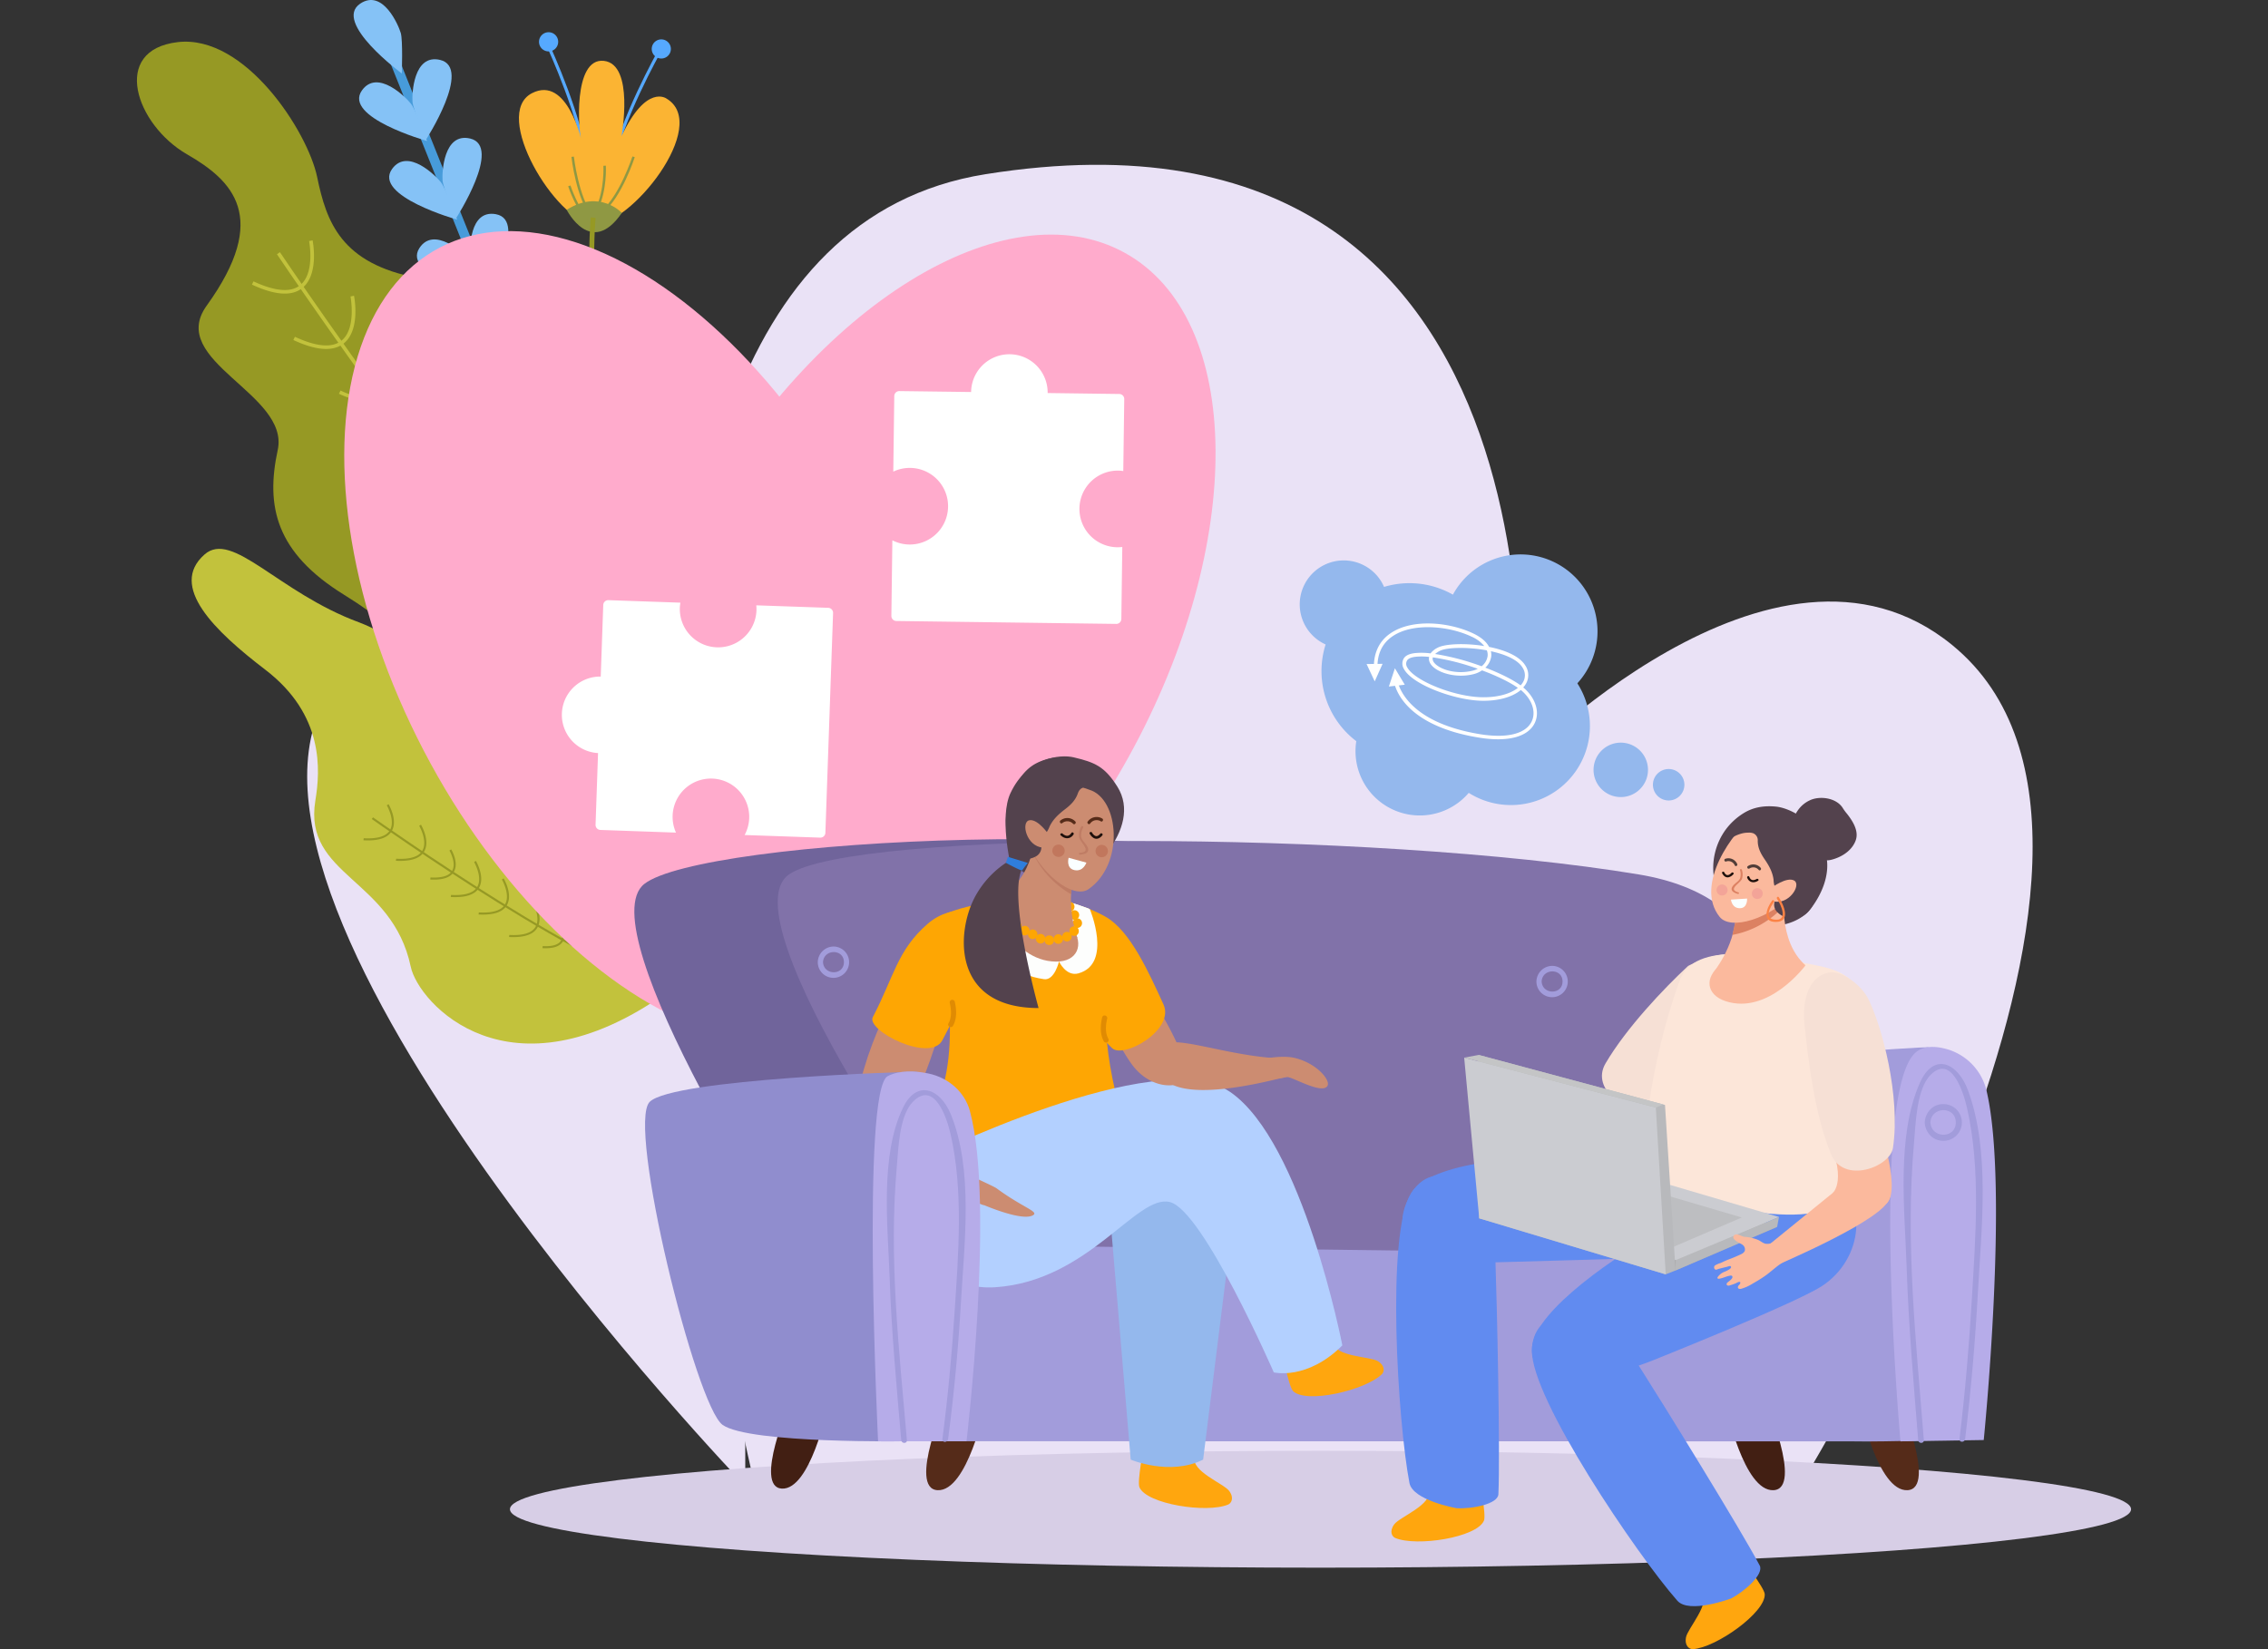 <svg id="sexo" xmlns="http://www.w3.org/2000/svg" width="1100" height="800" viewBox="0 0 1100 800">
  <rect x="0" y="0" width="1100" height="800" fill="#333333" stroke="none"/>
  <defs>
    <style>
      .cls-1 {
        fill: #eae2f6;
      }

      .cls-2 {
        fill: #969924;
      }

      .cls-3 {
        fill: #c2c23c;
      }

      .cls-4 {
        fill: #56a9ff;
      }

      .cls-5 {
        fill: #fbb433;
      }

      .cls-6 {
        fill: #8f9843;
      }

      .cls-7 {
        fill: #479bda;
      }

      .cls-8 {
        fill: #85c2f6;
      }

      .cls-9 {
        fill: #ffabcc;
      }

      .cls-10 {
        fill: #fff;
      }

      .cls-11 {
        fill: #d7cee6;
      }

      .cls-12 {
        fill: #552b19;
      }

      .cls-13 {
        fill: #421f13;
      }

      .cls-14 {
        fill: #a29cdb;
      }

      .cls-15 {
        fill: #70649b;
      }

      .cls-16 {
        fill: #8172a9;
      }

      .cls-17 {
        fill: #b6ace9;
      }

      .cls-18 {
        fill: #ffa60e;
      }

      .cls-19 {
        fill: #618bf0;
      }

      .cls-20 {
        fill: #171726;
      }

      .cls-21 {
        fill: #f6e0d5;
      }

      .cls-22 {
        fill: #fce6d9;
      }

      .cls-23 {
        fill: #a8a8a8;
      }

      .cls-24 {
        fill: #cbccd1;
      }

      .cls-25 {
        fill: #bdbec1;
      }

      .cls-26 {
        fill: #b8b9bc;
      }

      .cls-27 {
        fill: #c4c5c6;
      }

      .cls-28 {
        fill: #fbb99d;
      }

      .cls-29 {
        fill: #53424d;
      }

      .cls-30 {
        fill: #dc8162;
      }

      .cls-31 {
        fill: #1e100c;
      }

      .cls-32 {
        fill: #513d38;
      }

      .cls-33 {
        fill: #faffff;
      }

      .cls-34 {
        fill: #f3a498;
      }

      .cls-35 {
        fill: #fb8245;
      }

      .cls-36 {
        fill: #fea603;
      }

      .cls-37 {
        fill: #94b8ed;
      }

      .cls-38 {
        fill: #b3d0ff;
      }

      .cls-39 {
        fill: #cc8c71;
      }

      .cls-40 {
        fill: #fdfefd;
      }

      .cls-41 {
        fill: #bf7c64;
      }

      .cls-42 {
        fill: #e08b03;
      }

      .cls-43 {
        fill: #2f7edd;
      }

      .cls-44 {
        fill: #c1775d;
      }

      .cls-45 {
        fill: #908dce;
      }
    </style>
  </defs>
  <path class="cls-1" d="M361.46,720.8S93.77,442.35,159.32,336.39c76.13-123.07,202.14,0,202.14,0Z"/>
  <path class="cls-1" d="M364.09,712S227.39,124.55,477.93,84.51C773.68,37.25,735.67,372.22,735.67,372.22s124.58-130.16,211.21-59.28c120.2,98.35-76.13,411.5-76.13,411.5Z"/>
  <g>
    <g>
      <path class="cls-2" d="M244,398.15s-37.13,3.44-35.81-34.06-7.85-54.93-41.16-75.47-38.24-43-32.33-70.33-53.88-43.1-34.47-70c31-43,12.49-60.76-9.56-73.46C65.85,60.51,53.48,24.22,86.23,20.43s63.08,43.62,67.59,65.44,11.56,42,48.94,49,50.09,22.17,59.89,50.41,3.25,28.64,39,59.34Z"/>
      <g>
        <path class="cls-3" d="M329.83,357.47C273.47,330.2,135.7,125.38,134.32,123.33l1.45-1c1.38,2.07,138.88,206.5,194.83,233.57Z"/>
        <path class="cls-3" d="M197.28,215.12c-5.1,2-12.26.83-21.36-3.41l.75-1.56c10.39,4.82,18,5.47,22.51,1.94,7.5-5.84,4.48-21.35,4.46-21.5l1.7-.36c.14.69,3.23,16.73-5.11,23.22A11.1,11.1,0,0,1,197.28,215.12Z"/>
        <path class="cls-3" d="M163.64,168.33c-5.09,2-12.25.84-21.36-3.39l.75-1.57c10.4,4.84,18,5.49,22.5,1.95C173,159.49,170,144,170,143.81l1.7-.35c.15.69,3.24,16.74-5.1,23.23A11.39,11.39,0,0,1,163.64,168.33Z"/>
        <path class="cls-3" d="M143.56,141.48c-5.1,2-12.27.81-21.36-3.42l.74-1.57c10.39,4.84,18,5.48,22.51,1.95,7.5-5.84,4.49-21.36,4.46-21.51l1.7-.33c.14.67,3.24,16.7-5.1,23.2A11.29,11.29,0,0,1,143.56,141.48Z"/>
        <path class="cls-3" d="M182.21,193.84c-4.26,1.64-10.24.69-17.82-2.82l.75-1.57c8.55,4,14.79,4.53,18.49,1.62,6.13-4.76,3.68-17.55,3.65-17.67l1.7-.35c.12.56,2.7,13.95-4.28,19.38A9.26,9.26,0,0,1,182.21,193.84Z"/>
        <path class="cls-3" d="M214.55,238.08c-5.1,2-12.27.82-21.37-3.41l.75-1.58c10.38,4.85,17.95,5.49,22.49,2,7.5-5.83,4.51-21.36,4.47-21.51l1.71-.34c.14.68,3.23,16.71-5.1,23.21A11.3,11.3,0,0,1,214.55,238.08Z"/>
        <path class="cls-3" d="M232.58,266c-5.09,2-12.26.83-21.37-3.39L212,261c10.39,4.82,18,5.48,22.5,1.94,7.51-5.84,4.5-21.34,4.47-21.5l1.71-.35c.13.66,3.23,16.71-5.11,23.2A11.14,11.14,0,0,1,232.58,266Z"/>
        <path class="cls-3" d="M250,284.71c-3.69,1.42-8.85.6-15.38-2.45l.75-1.56c7.28,3.4,12.58,3.86,15.72,1.43,5.21-4.06,3.09-14.94,3.08-15l1.71-.34c.1.48,2.32,12-3.72,16.73A9.37,9.37,0,0,1,250,284.71Z"/>
      </g>
    </g>
    <g>
      <path class="cls-4" d="M284,81.56l1.5-.13c-2.3-23.59-18.64-59-18.8-59.32l-1.37.63C265.47,23.08,281.71,58.25,284,81.56Z"/>
      <path class="cls-4" d="M297.28,82.11C301.42,59,320.43,25.3,320.63,25l-1.32-.74c-.18.34-19.32,34.3-23.51,57.62Z"/>
      <path class="cls-4" d="M316.1,23.56a4.64,4.64,0,1,0,4.83-4.45A4.64,4.64,0,0,0,316.1,23.56Z"/>
      <path class="cls-4" d="M261.43,20.1a4.65,4.65,0,1,0,4.84-4.46A4.66,4.66,0,0,0,261.43,20.1Z"/>
      <path class="cls-5" d="M287.65,108.76c17.67,1.45,57.23-48,35.64-60.93,0,0-9.77-7.41-21.86,18.25,0,0,6.45-34.95-8.58-36.56S280.4,64.23,282.22,68.83c0,0-7-32.46-24.19-23.64C238.19,55.38,269.61,107.28,287.65,108.76Z"/>
      <path class="cls-6" d="M301.59,103.27s-10.7-11.65-26.73-1.49C274.86,101.78,286.61,125.18,301.59,103.27Z"/>
      <path class="cls-6" d="M292.74,102.87c8.82-7.41,14.87-25.85,15.12-26.63l-1.11-.37c-.07.19-6.21,18.91-14.76,26.09Z"/>
      <path class="cls-6" d="M286.65,105.2l.92-.73c-6.95-8.75-9.22-28.31-9.24-28.51l-1.17.13C277.25,76.91,279.49,96.2,286.65,105.2Z"/>
      <path class="cls-2" d="M293.62,170.06l2.1-1.06c-10.64-21.21-6.88-62.89-6.85-63.31l-2.33-.22C286.37,107.21,282.68,148.24,293.62,170.06Z"/>
      <path class="cls-6" d="M285.22,107.24l.74-.9c-5.36-4.49-9.23-16.24-9.28-16.35l-1.11.36C275.73,90.84,279.59,102.54,285.22,107.24Z"/>
      <path class="cls-6" d="M290.13,101.42c4.34-9.46,3.74-20.6,3.71-21.06l-1.18.07c0,.11.63,11.31-3.61,20.5Z"/>
    </g>
    <g>
      <rect class="cls-7" x="242.5" y="0.38" width="4.66" height="324.79" transform="translate(-42.99 102.82) rotate(-21.85)"/>
      <path class="cls-8" d="M235.54,143s21-36.11,5-39.09c-13-2.41-12.84,17.09-12.34,20.86S235.54,143,235.54,143Z"/>
      <path class="cls-8" d="M236.16,143.44s-41.46-9.62-32.76-23.08c7.06-10.93,21.59,2.49,24.09,5.42S236.16,143.44,236.16,143.44Z"/>
      <path class="cls-8" d="M221.11,106S243.87,70.89,228,67.19c-12.88-3-13.66,16.5-13.36,20.3S221.11,106,221.11,106Z"/>
      <path class="cls-8" d="M221.71,106.55S180.8,95.07,190.13,82c7.59-10.61,21.43,3.46,23.79,6.5S221.71,106.55,221.71,106.55Z"/>
      <path class="cls-8" d="M206.53,67.88s22.75-35.14,6.88-38.83c-12.88-3-13.65,16.49-13.35,20.3S206.53,67.88,206.53,67.88Z"/>
      <path class="cls-8" d="M207.13,68.4s-40.91-11.49-31.58-24.56c7.58-10.59,21.43,3.47,23.79,6.51S207.13,68.4,207.13,68.4Z"/>
      <path class="cls-8" d="M194.88,35.65s-33.7-24.82-20.16-33.9c11-7.35,18.6,10.6,19.66,14.27S194.88,35.65,194.88,35.65Z"/>
    </g>
    <g>
      <path class="cls-3" d="M329.48,373.6s-97.56,24.93-110.77,1.58-5.46-58.77-44.71-73.33S112.74,257,99.17,269c-17.48,15.42,5,37.13,29.5,55.87,28.61,21.87,26.7,48.83,24.29,63.41-6.05,36.66,37.21,37.67,46.26,80.7,3.71,17.61,47.65,66.53,123.89,12.71Z"/>
      <g>
        <path class="cls-2" d="M328.3,479.59c-35.51-2.52-146.92-81.5-148-82.29l.62-.81c1.11.79,112.32,79.62,147.57,82.12Z"/>
        <path class="cls-2" d="M230.86,432.44c-2.43,2.11-6.52,3-12.23,2.69l.13-1c6.51.36,10.74-.89,12.58-3.7,3-4.66-1.36-12.2-1.4-12.27l.87-.55c.19.33,4.73,8.14,1.35,13.31A7.08,7.08,0,0,1,230.86,432.44Z"/>
        <path class="cls-2" d="M204.23,414.86c-2.43,2.11-6.52,3-12.23,2.7l.13-1c6.52.37,10.75-.88,12.58-3.7,3-4.65-1.35-12.2-1.4-12.27l.87-.54c.2.33,4.74,8.13,1.36,13.31A7.38,7.38,0,0,1,204.23,414.86Z"/>
        <path class="cls-2" d="M188.52,404.93c-2.42,2.11-6.53,3-12.23,2.69l.12-1c6.52.37,10.76-.89,12.59-3.7,3-4.65-1.36-12.2-1.4-12.27l.86-.54c.2.33,4.74,8.13,1.36,13.3A7.17,7.17,0,0,1,188.52,404.93Z"/>
        <path class="cls-2" d="M218.86,424.39c-2,1.77-5.44,2.52-10.19,2.26l.13-1c5.36.29,8.85-.72,10.35-3,2.48-3.8-1.13-10-1.17-10.08l.86-.54c.17.27,4,6.78,1.13,11.11A5.52,5.52,0,0,1,218.86,424.39Z"/>
        <path class="cls-2" d="M244.33,440.91c-2.42,2.11-6.52,3-12.22,2.7l.12-1c6.51.37,10.74-.89,12.59-3.7,3-4.65-1.36-12.2-1.41-12.28l.87-.53c.2.32,4.74,8.12,1.36,13.3A6.89,6.89,0,0,1,244.33,440.91Z"/>
        <path class="cls-2" d="M259.12,451.83c-2.42,2.11-6.53,3-12.23,2.71l.13-1c6.51.36,10.75-.89,12.58-3.71,3-4.65-1.35-12.19-1.4-12.27l.87-.54c.19.32,4.74,8.13,1.36,13.3A6.92,6.92,0,0,1,259.12,451.83Z"/>
        <path class="cls-2" d="M271.9,458c-1.75,1.52-4.7,2.17-8.8,1.94l.13-1c4.57.26,7.53-.61,8.8-2.55,2.12-3.23-1-8.52-1-8.58l.87-.53c.14.23,3.41,5.85,1,9.6A6.21,6.21,0,0,1,271.9,458Z"/>
      </g>
    </g>
    <ellipse class="cls-9" cx="311.74" cy="308.76" rx="119.76" ry="212.83" transform="translate(-107.43 179.09) rotate(-27.53)"/>
    <path class="cls-9" d="M547.59,366.82C490.82,469.75,397.86,527.3,339.94,495.36s-58.85-141.27-2.09-244.2S487.58,90.68,545.5,122.62,604.35,263.89,547.59,366.82Z"/>
    <path class="cls-10" d="M363.37,396.9a18.6,18.6,0,0,1-2.23,8.16l36.66,1.27a2.42,2.42,0,0,0,2.52-2.35l3.73-106.59a2.44,2.44,0,0,0-2.35-2.54l-34.9-1.21a17.92,17.92,0,0,1,.09,2.44,18.59,18.59,0,0,1-37.16-1.3,19.21,19.21,0,0,1,.27-2.43l-34.9-1.22a2.43,2.43,0,0,0-2.52,2.35l-1.22,34.72a18.57,18.57,0,0,0-1.3,37.11l-1.21,34.77a2.42,2.42,0,0,0,2.35,2.52l36.66,1.29a18.58,18.58,0,1,1,35.51-7Z"/>
    <path class="cls-10" d="M441,264.14a18.46,18.46,0,0,1-8.2-2.05l-.48,36.68a2.44,2.44,0,0,0,2.41,2.47l106.65,1.41a2.43,2.43,0,0,0,2.48-2.41l.46-34.91a19.62,19.62,0,0,1-2.44.14,18.59,18.59,0,1,1,.49-37.18,19.26,19.26,0,0,1,2.43.21l.47-34.92a2.43,2.43,0,0,0-2.41-2.46l-34.74-.46a18.56,18.56,0,0,0-37.12-.5l-34.8-.45a2.44,2.44,0,0,0-2.47,2.4l-.48,36.68A18.58,18.58,0,1,1,441,264.14Z"/>
  </g>
  <ellipse class="cls-11" cx="640.46" cy="732.12" rx="393.13" ry="28.35"/>
  <path class="cls-12" d="M920.42,678.28c.71.25,19.18,43.85,4.74,44.6s-23.08-40.68-23.08-40.68Z"/>
  <path class="cls-13" d="M855.45,678.28c.71.25,19.18,43.85,4.74,44.6s-23.08-40.68-23.08-40.68Z"/>
  <path class="cls-14" d="M935.26,508c-2.62-.16-100.58,5.11-110.57,16.92s13.15,157.82,24.81,167.54,87.64,6.11,87.64,6.11Z"/>
  <path class="cls-15" d="M705.87,627s77.56-164.53-22-198.24c-104.49-35.4-343.52-21.66-371.33,0S384.08,607,400,627Z"/>
  <path class="cls-16" d="M819.34,622.45s105.59-176.59-24.4-198.24-381.43-21.66-412.31,0,79.4,178.25,97,198.24Z"/>
  <path class="cls-12" d="M459.46,678.28c-.71.25-19.18,43.85-4.74,44.6s23.09-40.68,23.09-40.68Z"/>
  <path class="cls-13" d="M383.71,679.66c-.67.24-18.25,41.73-4.51,42.45s22-38.72,22-38.72Z"/>
  <path class="cls-17" d="M963.57,529.44a27.57,27.57,0,0,0-18.84-20.37c-6-1.77-12.71-2.13-16.75,2.63-20.83,24.49-6.24,187.49-6.24,187.49l40.39-.64S974.48,576.54,963.57,529.44Z"/>
  <polygon class="cls-14" points="890.96 609.33 474.59 604.05 453.97 699.13 907.62 699.19 890.96 609.33"/>
  <path class="cls-14" d="M933.51,544.49c.26,4.84,3.87,8.91,8.91,8.91a8.9,8.9,0,0,0,.41-17.8c-5.2-.23-9.05,3.89-9.32,8.89-.09,1.77,2.66,1.77,2.76,0,.42-7.88,12.31-8,12.31,0s-11.89,7.89-12.31,0C936.17,542.73,933.42,542.72,933.51,544.49Z"/>
  <path class="cls-14" d="M953.1,698.09c2.91-23.76,4.91-47.68,6.23-71.58,1.69-30.57,6-68-4.77-97.43-4.88-13.43-16.62-19.06-23.43-3.76-11.49,25.84-7.28,62.35-6.38,89.65.91,28,3.36,55.77,5.59,83.65.14,1.75,2.9,1.77,2.75,0-3.81-47.79-9.06-96.33-4.77-144.26.79-8.8,1.13-26.09,8.08-33,10.1-10,15.87,8.41,17.62,16.11,6.76,29.69,4.12,62.48,2.35,92.6-1.34,22.7-3.26,45.42-6,68-.21,1.75,2.54,1.74,2.76,0Z"/>
  <path class="cls-14" d="M745.18,476.11a7.6,7.6,0,1,0,7.94-7.57,7.73,7.73,0,0,0-7.94,7.57c-.09,1.63,2.44,1.63,2.53,0,.35-6.48,10.13-6.54,10.13,0s-9.78,6.49-10.13,0C747.62,474.49,745.09,474.48,745.18,476.11Z"/>
  <path class="cls-14" d="M750.66,551.8a7.6,7.6,0,1,0,7.94-7.57,7.73,7.73,0,0,0-7.94,7.57c-.09,1.63,2.44,1.63,2.53,0,.35-6.48,10.13-6.54,10.13,0s-9.78,6.5-10.13,0C753.1,550.18,750.57,550.17,750.66,551.8Z"/>
  <path class="cls-14" d="M396.63,466.74a7.6,7.6,0,1,0,7.95-7.58,7.73,7.73,0,0,0-7.95,7.58c-.08,1.63,2.45,1.62,2.54,0,.35-6.49,10.13-6.55,10.13,0s-9.78,6.49-10.13,0C399.08,465.12,396.55,465.11,396.63,466.74Z"/>
  <path class="cls-18" d="M845.27,756.7s10.48,13.61,10.64,16.6c.49,8.9-23.56,25.93-34.78,26.69-1.57.11-4.16-1.33-3.42-5.68s12.37-16.83,7.64-22.22S845.27,756.7,845.27,756.7Z"/>
  <path class="cls-18" d="M717.6,718.08s3.31,16.86,2.12,19.6c-3.53,8.19-32.65,12.71-43,8.39-1.45-.6-3.12-3-.52-6.61s18.58-9.54,16.74-16.48S717.6,718.08,717.6,718.08Z"/>
  <path class="cls-18" d="M554.76,701.87s-3.31,16.85-2.12,19.6c3.53,8.19,32.65,12.71,43,8.39,1.45-.6,3.13-3.05.53-6.62s-18.58-9.54-16.75-16.47S554.76,701.87,554.76,701.87Z"/>
  <path class="cls-18" d="M621.85,655.81s3.19,16.88,5.31,19c6.32,6.28,35-.34,43.07-8.2,1.13-1.1,1.78-4-2-6.34s-20.79-2-21.66-9.08S621.85,655.81,621.85,655.81Z"/>
  <g>
    <path class="cls-19" d="M715.76,612.62s101.84-2.82,117.78-3.49c23.42-1,30-9.79,17.92-33.9-8.33-16.58-151.72-23.55-167.07,3.66C665.57,612.27,715.76,612.62,715.76,612.62Z"/>
    <path class="cls-19" d="M683.6,719.4c-5.64-29.25-11.48-120.87.79-140.51,13.27-21.23,39.73-.24,40.91,32.69.76,21.34,2.36,93.65,1.43,113.28-.23,4.76-12.76,7.2-20.24,6.76C706.31,731.61,685.23,727.85,683.6,719.4Z"/>
  </g>
  <g>
    <path class="cls-19" d="M801.09,660.13s69.11-27.58,82.5-36.23c19.69-12.72,24.25-42.11,1.59-56.76C869.6,557.07,741.82,623.73,743,655,744.09,683.26,801.09,660.13,801.09,660.13Z"/>
    <path class="cls-19" d="M813.52,776.49C793.84,754.13,742.38,678.1,743,655c.68-25,34.13-20.33,51.83,7.46,11.47,18,49.49,79.53,58.63,96.93,2.22,4.22-7.35,12.67-14,16.08C839.29,775.5,819.21,783,813.52,776.49Z"/>
  </g>
  <path class="cls-20" d="M807.62,595.38c-8.23,1-15.46,7.4-19.13,14.74-.83,1.66-3.33.2-2.5-1.47,4.15-8.31,12.18-15,21.63-16.16,1.85-.22,1.84,2.68,0,2.89Z"/>
  <path class="cls-21" d="M818.74,468.57s19-10.1,26.07-3.3c4,3.87,4.22,15,1,21.52-6.26,12.52-26.48,38.53-47.69,50-7.76,4.2-27.08-8-19.39-21C788.77,498.68,807,479.48,818.74,468.57Z"/>
  <path class="cls-22" d="M814.68,475.62c7.26-19.84,43.09-12,67.56-7.05,16.5,3.32,25.51,11.38,23.21,41.71-.9,11.93-1.9,48.39-8.53,66.48-1.19,3.26-6.24,6-8.94,8.2-15.5,12.51-95.25-4.83-91.22-23.27C796.76,561.69,799.15,518,814.68,475.62Z"/>
  <g>
    <polygon class="cls-23" points="717.44 591 812.66 616.28 861.93 595.14 719.53 553.24 717.44 591"/>
    <polygon class="cls-24" points="717.72 586.03 813.56 611.48 862.83 590.34 720.42 548.44 717.72 586.03"/>
    <polygon class="cls-25" points="717.65 587.29 801.43 609.21 844.81 590.6 719.44 553.72 717.65 587.29"/>
    <polygon class="cls-26" points="812.66 616.28 807.89 618.18 717.44 591 717.19 511.74 807.54 536.01 812.66 616.28"/>
    <polygon class="cls-24" points="807.89 618.18 717.44 591 710.14 513.05 803.09 537.28 807.89 618.18"/>
    <polygon class="cls-26" points="862.83 590.34 861.93 595.14 812.66 616.28 812.74 611.26 862.83 590.34"/>
    <polygon class="cls-27" points="803.09 537.28 806.71 535.76 717.19 511.74 710.14 513.05 803.09 537.28"/>
  </g>
  <g>
    <path class="cls-28" d="M910.31,540.41c.17,3.11,11.86,35.09,5.09,43-4.9,5.72-26.59-4.62-26.59-4.62s8.13-6.31-4.21-31.31C874.2,526.41,910.31,540.41,910.31,540.41Z"/>
    <path class="cls-28" d="M913.46,585.55c-12.29,12.13-60.2,31.83-60.2,31.83l1.87-11.25,46-37.38S925.74,573.4,913.46,585.55Z"/>
    <path class="cls-28" d="M856.29,603.32c-1.19-.24-2.32-1.23-3.39-1.75a20.33,20.33,0,0,0-6.83-1.59c-1.3-.14-3.86-2-5-.75-1.91,2,3.18,3.86,4.13,4.65a2.73,2.73,0,0,1,1,3,3.4,3.4,0,0,1-1.64,1.46A70.3,70.3,0,0,1,838,611.1c-1.15.46-2.25,1-3.36,1.53a13.23,13.23,0,0,0-2.8,1.18,1.28,1.28,0,0,0-.08,1.93c.58.43,1.12,0,1.71-.18,1.32-.36,2.65-.69,4-1,.29-.07,1.57-.57,1.84-.36,1.28,1-2.15,2.39-2.68,2.64a7.25,7.25,0,0,0-3.51,2.63.66.66,0,0,0-.11.57c.11.3.52.32.84.26,1.85-.29,3.55-1.25,5.41-1.51a.89.89,0,0,1,.84.21c.72,1-1.32,2.37-1.95,2.88-.4.32-.86.75-.71,1.24a.83.83,0,0,0,.77.53,2.34,2.34,0,0,0,1-.2,22.23,22.23,0,0,0,2.8-1c.43-.22,1.62-.95,2-.45a.47.47,0,0,1,.07.37,2.67,2.67,0,0,1-.76,1.14,1.24,1.24,0,0,0-.38,1.26c.24.52,1,.54,1.54.42a21.64,21.64,0,0,0,5.67-2.58q2.85-1.59,5.57-3.44c3.39-2.32,6.31-5.37,9.89-7.36a7.65,7.65,0,0,0,1.55-1,4.8,4.8,0,0,0,1.26-3.19,7.56,7.56,0,0,0-2.31-6.06c-.53-.47-1.53-1.51-2.24-1.37-.51.11-1.18.86-1.61,1.17a16.36,16.36,0,0,1-1.89,1.21A6.76,6.76,0,0,1,856.29,603.32Z"/>
    <path class="cls-21" d="M875.21,497.1c-1.26-12,2-23.78,12.21-25.39,5.79-.91,15.33,6,18.76,12.93,6.58,13.28,15.69,47,11.92,72.22-1.38,9.25-23.94,17.78-30.05,3C880,540.39,877,514,875.21,497.1Z"/>
  </g>
  <g>
    <path class="cls-28" d="M875.69,468.29s-17.92,24.22-38.76,17.37c-9.68-3.19-10.24-11.84-2.39-17.43S875.69,468.29,875.69,468.29Z"/>
    <path class="cls-29" d="M837,402.41a31.38,31.38,0,0,1,8.45-7.81c4.89-3.12,10.33-3.88,16-3.31,6.6.66,21.87,7.5,24.54,25.2,1.26,8.41-2.4,17.12-7.34,23.76-5.2,7-13.6,8.9-22,9.44a24,24,0,0,1-10.18-1.16c-4.14-1.59-7.43-4.9-9.86-8.6a34.18,34.18,0,0,1-5.19-13.36A31.62,31.62,0,0,1,837,402.41Z"/>
    <path class="cls-28" d="M830.86,471.91s10.18-12.26,11-27.38c.2-3.81,6.09-4.12,4.88-6.06s18.78-5.34,18.78-5.34-3.51,23.05,10.18,35.16Z"/>
    <path class="cls-30" d="M841.68,447c0-4.67,5-9.5,3.53-11.87s23-6.54,23-6.54A26.13,26.13,0,0,0,864,440.81a44.66,44.66,0,0,1-23.79,12.71Z"/>
    <path class="cls-28" d="M850,396.56c-8.89,6.07-28.54,32.59-15.94,48.23,5.39,6.68,24.46,1,36-11.77,4.73-5.25,7-18.17,3.12-30.25C871.35,397.31,860.21,389.4,850,396.56Z"/>
    <path class="cls-29" d="M877.86,388.19a14.36,14.36,0,0,0-5.69,4.64c-1.42,1.94-3.34,5.44-2.38,7.86.72,1.83,2.26,3.19,3.36,4.83,1,1.43,1.59,3.08,2.6,4.49,1.75,2.47,4.41,4.2,6.75,6.05s4.78,1.41,7.46.49c4.33-1.47,8.38-4.43,10-8.69,1.81-4.61-1.36-9.55-4.14-13.09a24.5,24.5,0,0,1-1.94-2.61c-2.81-4.78-10-6.08-15-4.39C878.58,387.89,878.21,388,877.86,388.19Z"/>
    <path class="cls-29" d="M835.94,407.3c1.15,3.09,2.08-1.36,9.32-3.1a14,14,0,0,1,2.75-.29,6.21,6.21,0,0,1,2.31.3,3.61,3.61,0,0,1,2.2,3.67c0,3.45,1.48,6.23,3.38,9,2.08,3.05,3.8,6.1,4.29,9.83a12.2,12.2,0,0,0,.49,3.16,9.11,9.11,0,0,1,.62,4c-.1,1.31-.48,2.58-.68,3.88a4.92,4.92,0,0,0,1.37,4.69,10,10,0,0,0,1.79,1.45,10.74,10.74,0,0,0,4.43,1.65,10.31,10.31,0,0,0,9.4-4c3.9-4.88,4.5-11.88,4.43-17.88A82.74,82.74,0,0,0,880.82,411a19.22,19.22,0,0,0-5.27-10.22,26.54,26.54,0,0,0-13.64-7.26A27.85,27.85,0,0,0,854,393C841.52,394.11,835,404.88,835.94,407.3Z"/>
    <path class="cls-28" d="M859.22,430.62s7.42-5.54,11-3.45-2.66,12.12-10.32,10S857,432.1,859.22,430.62Z"/>
    <g>
      <path class="cls-31" d="M851.94,426.41c.18-.11-.2.11-.27.15a4.18,4.18,0,0,1-.92.32c-1.26.25-1.92-.52-2.33-1.57-.25-.65-1.27-.16-1,.49.91,2.3,3.22,2.77,5.28,1.43.61-.39-.14-1.21-.74-.82Z"/>
      <path class="cls-31" d="M839.78,423.42a3.86,3.86,0,0,1-1,.81c-1.18.66-1.95,0-2.51-1.09-.33-.62-1.36-.14-1,.48.66,1.25,1.73,2.32,3.31,1.88a4.63,4.63,0,0,0,2.15-1.46c.46-.54-.48-1.15-.94-.62Z"/>
      <path class="cls-32" d="M837.17,417.9a3.38,3.38,0,0,1,4.21,1.89c.4.79,1.56.09,1.17-.69a4.66,4.66,0,0,0-5.75-2.51c-.83.27-.46,1.57.37,1.31Z"/>
      <path class="cls-32" d="M848.47,421.35A3.37,3.37,0,0,1,853,422c.59.65,1.53-.34.94-1a4.64,4.64,0,0,0-6.21-.85c-.74.47,0,1.63.71,1.15Z"/>
      <path class="cls-30" d="M843.89,422a6.82,6.82,0,0,1,.16,3.77c-.53,1.75-2.5,2.51-3.6,4-1.5,2,0,3.16,2.38,3.86.58.16.86-.57.28-.74-5.38-1.55.91-4.3,1.75-6.55a7.16,7.16,0,0,0-.05-4.46c-.14-.48-1.07-.32-.92.17Z"/>
      <path class="cls-33" d="M847.35,435.89s.34,4.67-3.53,4.68-4.29-4.17-4.29-4.17Z"/>
      <path class="cls-34" d="M854.81,434.31a2.64,2.64,0,1,1-1.65-3.35A2.64,2.64,0,0,1,854.81,434.31Z"/>
      <path class="cls-34" d="M833.55,429.65a2.67,2.67,0,1,1-.42,3.76A2.67,2.67,0,0,1,833.55,429.65Z"/>
    </g>
    <path class="cls-35" d="M861.86,436c2.07,3.08,5.64,11-1.38,10.07-5-.65-1.9-6.11-.08-8.54.43-.59-.5-1.22-.94-.64-2.69,3.62-5.07,10.34,1.81,10.34,7.49,0,3.92-8.28,1.45-12-.41-.6-1.26.14-.86.74Z"/>
  </g>
  <path class="cls-36" d="M448.22,450.26s6,2.62,6,13c5.41,8.88,5.76,19,6.22,26.78,2.83,48.46-16.41,56.1-12.5,65,7,16,97-8.42,93.08-25.09-16.87-72.34,19.41-71.8-16.82-90.21C511.3,433.16,460.29,435.62,448.22,450.26Z"/>
  <path class="cls-37" d="M537.18,575.05l11.22,133s19,8.06,35.13,0L597.64,595l-25.19-32.12Z"/>
  <path class="cls-38" d="M446.48,562.83s-9.07,64.62,36.28,61.6,68.53-45.35,84.65-41.32,50.39,82.63,50.39,82.63,16.12,4,33.25-13.1c0,0-19.14-98.76-54.41-122.94S446.48,562.83,446.48,562.83Z"/>
  <path class="cls-39" d="M551,471.94c1.4,2.64,28.59,41.6,23.27,51.61-2.36,4.44-16.3,5.21-25.4-7.36-9.64-13.31-22.61-43.45-9.51-43.16A90.48,90.48,0,0,0,551,471.94Z"/>
  <g>
    <path class="cls-39" d="M624.51,521.19a15,15,0,0,1-2.15,1.59c-5.5,1.09-54,14.6-59.78-3-8.64-26.06,20.86-8.74,56.54-6.42Z"/>
    <path class="cls-39" d="M603.69,515.66s15.64-4.56,24.31-2.45c10.64,2.6,17.07,10.55,15.94,13.29-2.09,5-17.67-4.47-19.72-4a67.36,67.36,0,0,1-11.15,1.06C610.83,523.41,603.69,515.66,603.69,515.66Z"/>
  </g>
  <path class="cls-39" d="M457.83,492.62c2-7.68.59-17.12-7.49-20.29-4.59-1.81-9.9,3.05-13.95,7.88-9.71,11.58-30.91,64.74-17,77.36C432.2,569.16,451.57,516.91,457.83,492.62Z"/>
  <path class="cls-36" d="M536.39,444.81c-22.15-12.73-47.61-8.59-53.6-3.22-3.39,3.05,22,2.42,24.31,8.14,4,10,16.24,43.53,32.32,58.75,5.52,5.21,30.56-8.87,24.86-21.28C557.25,471.86,548.22,451.6,536.39,444.81Z"/>
  <path class="cls-36" d="M475.39,461.89c2.32-9.19,14.07-15.32,6.19-17.68-4.48-1.34-19.08-6.89-31.6,3.89-14.77,12.72-16.47,25.85-26.65,45.29-3.41,6.51,28,22.43,33.75,11.16C465.63,487.81,470.25,482.23,475.39,461.89Z"/>
  <path class="cls-40" d="M506.37,475c5.09.74,7.26-8.61,7.26-8.61L472.05,439.2h0S476.68,470.74,506.37,475Z"/>
  <path class="cls-40" d="M523.07,472.17c-6,1.68-9.44-5.75-9.44-5.75L521,438.33l7.57,2.68S539.71,467.47,523.07,472.17Z"/>
  <path class="cls-40" d="M528.52,441s-29.73-13.25-56.47-1.81l41.58,27.22Z"/>
  <path class="cls-39" d="M480.38,436.41s9.32,29.79,31.73,30.06c10.42.12,13.82-8.19,8.07-16.31S480.38,436.41,480.38,436.41Z"/>
  <path class="cls-36" d="M520.91,449.45a2.27,2.27,0,0,0,3.23,0,2.35,2.35,0,0,0,0-3.28,2.25,2.25,0,0,0-3.23,0A2.35,2.35,0,0,0,520.91,449.45Z"/>
  <path class="cls-36" d="M519.52,445.51a2.27,2.27,0,0,0,3.23,0,2.35,2.35,0,0,0,0-3.28,2.25,2.25,0,0,0-3.23,0A2.35,2.35,0,0,0,519.52,445.51Z"/>
  <path class="cls-36" d="M517.24,441.46a2.25,2.25,0,0,0,3.23,0,2.34,2.34,0,0,0,0-3.27,2.25,2.25,0,0,0-3.23,0A2.34,2.34,0,0,0,517.24,441.46Z"/>
  <path class="cls-36" d="M484,434.83a2.25,2.25,0,0,0,3.23,0,2.35,2.35,0,0,0,0-3.28,2.27,2.27,0,0,0-3.23,0A2.35,2.35,0,0,0,484,434.83Z"/>
  <g>
    <path class="cls-29" d="M541.93,381.6c-6.24-9.94-11.11-11.82-21.18-14.22-6.59-1.57-22.55,0-30.68,17.39-5.36,11.48,0,34.43,0,34.43,14.21,7.89,17.64,13.63,20.77,12.92C526.94,428.48,554.71,401.94,541.93,381.6Z"/>
    <path class="cls-39" d="M522.53,455s-5.79-15.45-1.58-30.58c1.07-3.8-4.53-6.08-2.71-7.58s-16.4-11.55-16.4-11.55-.39,24.72-21.46,31.11Z"/>
    <path class="cls-41" d="M520.28,427c1.53-4.58-1.71-11,.52-12.83S500.73,400,500.73,400a27.65,27.65,0,0,1,0,13.36,46.09,46.09,0,0,0,18.79,20.46Z"/>
    <path class="cls-39" d="M528.34,383.1c14.53,4.37,17.11,36.08-.36,48.2-7.47,5.18-24-7.53-30.7-25.12-2.78-7.22-.58-21.7,7.26-33.11C508.07,367.89,516.06,379.4,528.34,383.1Z"/>
    <path class="cls-29" d="M539,389.87c-2.13,2.64-1.56-2-8-6.17a14.35,14.35,0,0,0-2.57-1.21,6.48,6.48,0,0,0-2.33-.49c-1.72,0-2.8,1.31-3.34,2.87-1.17,3.38-3.49,5.62-6.25,7.72-3,2.3-5.69,4.72-7.4,8.22a13.52,13.52,0,0,1-1.51,2.93,9.37,9.37,0,0,0-1.91,3.69c-.34,1.32-.4,2.7-.63,4a5.1,5.1,0,0,1-2.88,4.14,9.76,9.76,0,0,1-2.2.83,11,11,0,0,1-4.84.13c-3.7-.76-3.79-.95-5.06-4.51-2.15-6.1-3.13-15.74-1.08-21.61a86.32,86.32,0,0,1,5.37-12,19.8,19.8,0,0,1,8.47-8.26,26.69,26.69,0,0,1,15.59-2.54,27.8,27.8,0,0,1,7.78,2.16C537.93,375,540.65,387.79,539,389.87Z"/>
    <path class="cls-39" d="M508.75,405s-5.33-7.93-9.52-7.09-1.43,12.78,6.68,13.27S510.45,407.15,508.75,405Z"/>
  </g>
  <path class="cls-36" d="M484.22,433.81a2.25,2.25,0,0,0-3.22.12,2.35,2.35,0,0,0,.12,3.28,2.26,2.26,0,0,0,3.23-.13A2.34,2.34,0,0,0,484.22,433.81Z"/>
  <path class="cls-36" d="M486.51,437.5a2.26,2.26,0,0,0-3.23.12,2.35,2.35,0,0,0,.12,3.28,2.26,2.26,0,0,0,3.23-.13A2.34,2.34,0,0,0,486.51,437.5Z"/>
  <path class="cls-36" d="M485.62,444.4a2.25,2.25,0,0,0,3.23,0,2.34,2.34,0,0,0,0-3.27,2.25,2.25,0,0,0-3.23,0A2.34,2.34,0,0,0,485.62,444.4Z"/>
  <path class="cls-36" d="M488.46,447.83a2.27,2.27,0,0,0,3.23,0,2.35,2.35,0,0,0,0-3.28,2.25,2.25,0,0,0-3.23,0A2.35,2.35,0,0,0,488.46,447.83Z"/>
  <path class="cls-36" d="M491.59,451a2.27,2.27,0,0,0,3.23,0,2.35,2.35,0,0,0,0-3.28,2.25,2.25,0,0,0-3.23,0A2.35,2.35,0,0,0,491.59,451Z"/>
  <path class="cls-36" d="M495.44,453.08a2.27,2.27,0,0,0,3.23,0,2.35,2.35,0,0,0,0-3.28,2.25,2.25,0,0,0-3.23,0A2.35,2.35,0,0,0,495.44,453.08Z"/>
  <path class="cls-36" d="M499.26,454.85a2.27,2.27,0,0,0,3.23,0,2.35,2.35,0,0,0,0-3.28,2.25,2.25,0,0,0-3.23,0A2.35,2.35,0,0,0,499.26,454.85Z"/>
  <path class="cls-36" d="M503.06,457a2.25,2.25,0,0,0,3.23,0,2.35,2.35,0,0,0,0-3.28,2.27,2.27,0,0,0-3.23,0A2.35,2.35,0,0,0,503.06,457Z"/>
  <ellipse class="cls-36" cx="508.91" cy="456.09" rx="2.28" ry="2.32"/>
  <path class="cls-36" d="M511.67,457.17a2.27,2.27,0,0,0,3.23,0,2.35,2.35,0,0,0,0-3.28,2.25,2.25,0,0,0-3.23,0A2.35,2.35,0,0,0,511.67,457.17Z"/>
  <path class="cls-36" d="M515.87,456a2.25,2.25,0,0,0,3.23,0,2.35,2.35,0,0,0,0-3.28,2.27,2.27,0,0,0-3.23,0A2.35,2.35,0,0,0,515.87,456Z"/>
  <ellipse class="cls-36" cx="520.95" cy="451.68" rx="2.28" ry="2.32"/>
  <path class="cls-42" d="M534.57,493.5c-.91,3.76-1.13,8.3.86,11.73a1.26,1.26,0,0,0,2.16-1.28c-1.64-2.83-1.36-6.68-.61-9.78.38-1.58-2-2.26-2.41-.67Z"/>
  <path class="cls-29" d="M490.8,416.78a45.85,45.85,0,0,0-16.86,16.41C463.77,449.78,460.4,489,503.72,489c0,0-15.86-56.86-7.36-68.5Z"/>
  <path class="cls-43" d="M488.84,415.65l-1,2.9s7.74,4.19,7.95,3.64a39.94,39.94,0,0,1,2.72-3.58Z"/>
  <g>
    <path class="cls-39" d="M457.13,564.27S481.31,575,483.28,576.4c12.57,9.26,20.49,11.26,17.9,13-4.76,3.17-21.52-3.83-24-4.83A110.42,110.42,0,0,1,464,577.88C461.52,576.23,457.13,564.27,457.13,564.27Z"/>
    <path class="cls-39" d="M420.45,558.5c11.92,10.62,56.69,26.14,56.69,26.14l-2.37-10.43-43.67-35.6S408.55,547.87,420.45,558.5Z"/>
  </g>
  <path class="cls-42" d="M463.06,485.91c.9,3.76,1.13,8.29-.87,11.73a1.25,1.25,0,0,1-2.15-1.28c1.64-2.83,1.35-6.69.61-9.78a1.25,1.25,0,0,1,2.41-.67Z"/>
  <g>
    <path class="cls-31" d="M515.39,404.44c-.17-.17.2.16.27.22a4.83,4.83,0,0,0,1,.58c1.34.57,2.26-.14,3-1.21.44-.67,1.47.11,1,.78-1.55,2.36-4.24,2.34-6.23.37-.58-.58.45-1.32,1-.74Z"/>
    <path class="cls-31" d="M529.66,403.94a4.35,4.35,0,0,0,.92,1.13c1.16,1,2.18.42,3.06-.62.51-.62,1.54.15,1,.77-1,1.24-2.47,2.18-4.13,1.33a5.22,5.22,0,0,1-2-2.14c-.4-.71.79-1.17,1.18-.47Z"/>
    <path class="cls-12" d="M533.86,398.39a3.84,3.84,0,0,0-5.14,1.12c-.62.79-1.76-.26-1.14-1a5.3,5.3,0,0,1,7-1.45c.87.49.16,1.86-.72,1.37Z"/>
    <path class="cls-12" d="M520.45,399.6a3.84,3.84,0,0,0-5.25-.31c-.81.58-1.62-.74-.82-1.32a5.31,5.31,0,0,1,7.14.5c.7.71-.36,1.84-1.07,1.13Z"/>
    <path class="cls-41" d="M525.41,401.4a7.65,7.65,0,0,0-1.06,4.18c.17,2.07,2.2,3.38,3.09,5.24,1.21,2.55-.71,3.54-3.55,3.75-.69.05-.83-.83-.15-.89,6.38-.47,0-5-.42-7.71a8.21,8.21,0,0,1,1.09-5c.28-.51,1.27-.11,1,.4Z"/>
    <path class="cls-33" d="M518.3,416.09s-1.47,5.12,2.84,6,5.77-3.64,5.77-3.64Z"/>
    <path class="cls-44" d="M510.41,413.07a3,3,0,1,0,2.61-3.36A3,3,0,0,0,510.41,413.07Z"/>
    <path class="cls-44" d="M536.63,410.89a3,3,0,1,0-.4,4.29A3,3,0,0,0,536.63,410.89Z"/>
  </g>
  <path class="cls-45" d="M444.7,519.9c-2.93-.15-118.42,3.42-129.6,14.61S337.45,682,350.49,691.22s90.34,7.91,90.34,7.91Z"/>
  <path class="cls-17" d="M470.39,538.86c-2.43-8.92-10.12-16.05-20.12-18.12-6.36-1.33-13.79-1.72-19.69,1.26-13,6.59-4.7,177.19-4.7,177.19l42.89-.06S482.57,583.53,470.39,538.86Z"/>
  <path class="cls-14" d="M459.84,698.12c2.94-22.29,5-44.76,6.28-67.21,1.64-28,6-63.67-5-90.45C456,528,444.65,523.57,438,537.27c-11.34,23.29-7.37,57.67-6.52,82.52.89,26.37,3.35,52.56,5.63,78.83.15,1.75,2.91,1.77,2.75,0-3.81-43.88-8.84-88.46-4.91-132.51.77-8.63,1.11-24.75,7.77-31.6C453,523.93,459.16,541.89,461,550c6.35,27.65,3.83,58.2,2,86.24-1.34,20.67-3.24,41.35-5.94,61.89-.23,1.76,2.53,1.74,2.75,0Z"/>
  <path class="cls-37" d="M767.68,336.33a38.32,38.32,0,1,1-50.74-19A38.32,38.32,0,0,1,767.68,336.33Z"/>
  <path class="cls-37" d="M771.47,290.84A37.33,37.33,0,1,1,722,272.31,37.32,37.32,0,0,1,771.47,290.84Z"/>
  <path class="cls-37" d="M722.43,307.89a42.66,42.66,0,1,1-56.5-21.17A42.66,42.66,0,0,1,722.43,307.89Z"/>
  <path class="cls-37" d="M717,351.5A31.18,31.18,0,1,1,675.74,336,31.19,31.19,0,0,1,717,351.5Z"/>
  <path class="cls-37" d="M671.13,284.36a21.33,21.33,0,1,1-28.25-10.59A21.33,21.33,0,0,1,671.13,284.36Z"/>
  <path class="cls-37" d="M798.11,368a13.2,13.2,0,1,1-17.49-6.56A13.2,13.2,0,0,1,798.11,368Z"/>
  <path class="cls-37" d="M816.26,377.52a7.63,7.63,0,1,1-10.1-3.79A7.63,7.63,0,0,1,816.26,377.52Z"/>
  <g>
    <path class="cls-10" d="M706.19,355.38c-28.78-8.21-30.24-25.15-30.29-25.95l1.74-.12c0,.21,1.89,20.53,40.06,26.82,12.95,2.13,22.1-.05,25.1-6,2.15-4.25.66-9.82-3.8-14.18a17.32,17.32,0,0,0-1.39-1.23c-4.18,3.53-11.43,5.51-19.73,5.19-13-.5-33-7.88-37-15.46a4.91,4.91,0,0,1,0-5.11c.87-1.37,2.69-2.22,5.42-2.53a33.94,33.94,0,0,1,7.53.14,9.69,9.69,0,0,1,3.56-2.81c3.53-1.82,13.17-2.26,22.49-.75a16.76,16.76,0,0,0-6.23-4.59c-11.26-5.31-28.68-6.78-38.36-.07-5.33,3.69-7.72,9.36-7.11,16.84l-1.74.14c-.66-8,2.05-14.41,7.85-18.42,10.58-7.34,28.56-5.52,40.11-.07,4.46,2.1,6.72,4.47,7.82,6.59,7.77,1.55,14.93,4.51,17.7,9.22a8.35,8.35,0,0,1,.07,8.83,10.26,10.26,0,0,1-1.21,1.63c.5.4,1,.81,1.36,1.2,5,4.92,6.64,11.29,4.13,16.23-3.36,6.64-13.18,9.15-26.94,6.89A99.32,99.32,0,0,1,706.19,355.38Zm-13-36.71a31,31,0,0,0-6.56-.08c-2.14.24-3.57.84-4.14,1.73a3.14,3.14,0,0,0,0,3.35c3.36,6.41,21.92,14,35.46,14.53,7.69.29,14.37-1.42,18.23-4.52-4.16-2.92-10.49-5.93-17.38-8.49a12.93,12.93,0,0,1-4.08,1.83c-9.41,2.38-19.62-1.27-21.38-5.93A4.1,4.1,0,0,1,693.15,318.67Zm1.76.21a2.43,2.43,0,0,0,.06,1.59c1.33,3.5,10.21,7.15,19.32,4.85a11,11,0,0,0,2.39-.9A114,114,0,0,0,694.91,318.88Zm25.48,5c6.79,2.6,13,5.62,17.09,8.59a8.8,8.8,0,0,0,1.1-1.47,6.55,6.55,0,0,0-.09-7c-2.31-4-8.51-6.59-15.43-8.09a7.67,7.67,0,0,1,.16,2.45A9.1,9.1,0,0,1,720.39,323.88Zm.74-8.39c-9.37-1.73-19.48-1.49-22.85.24a10.53,10.53,0,0,0-2.26,1.52,118.49,118.49,0,0,1,22.53,5.95,7.65,7.65,0,0,0,2.93-5.05A5.92,5.92,0,0,0,721.13,315.49Z"/>
    <polygon class="cls-10" points="662.8 322.12 666.75 330.53 670.56 322.02 662.8 322.12"/>
    <polygon class="cls-10" points="681.33 332.14 676.54 324.18 673.62 333.03 681.33 332.14"/>
  </g>
</svg>
